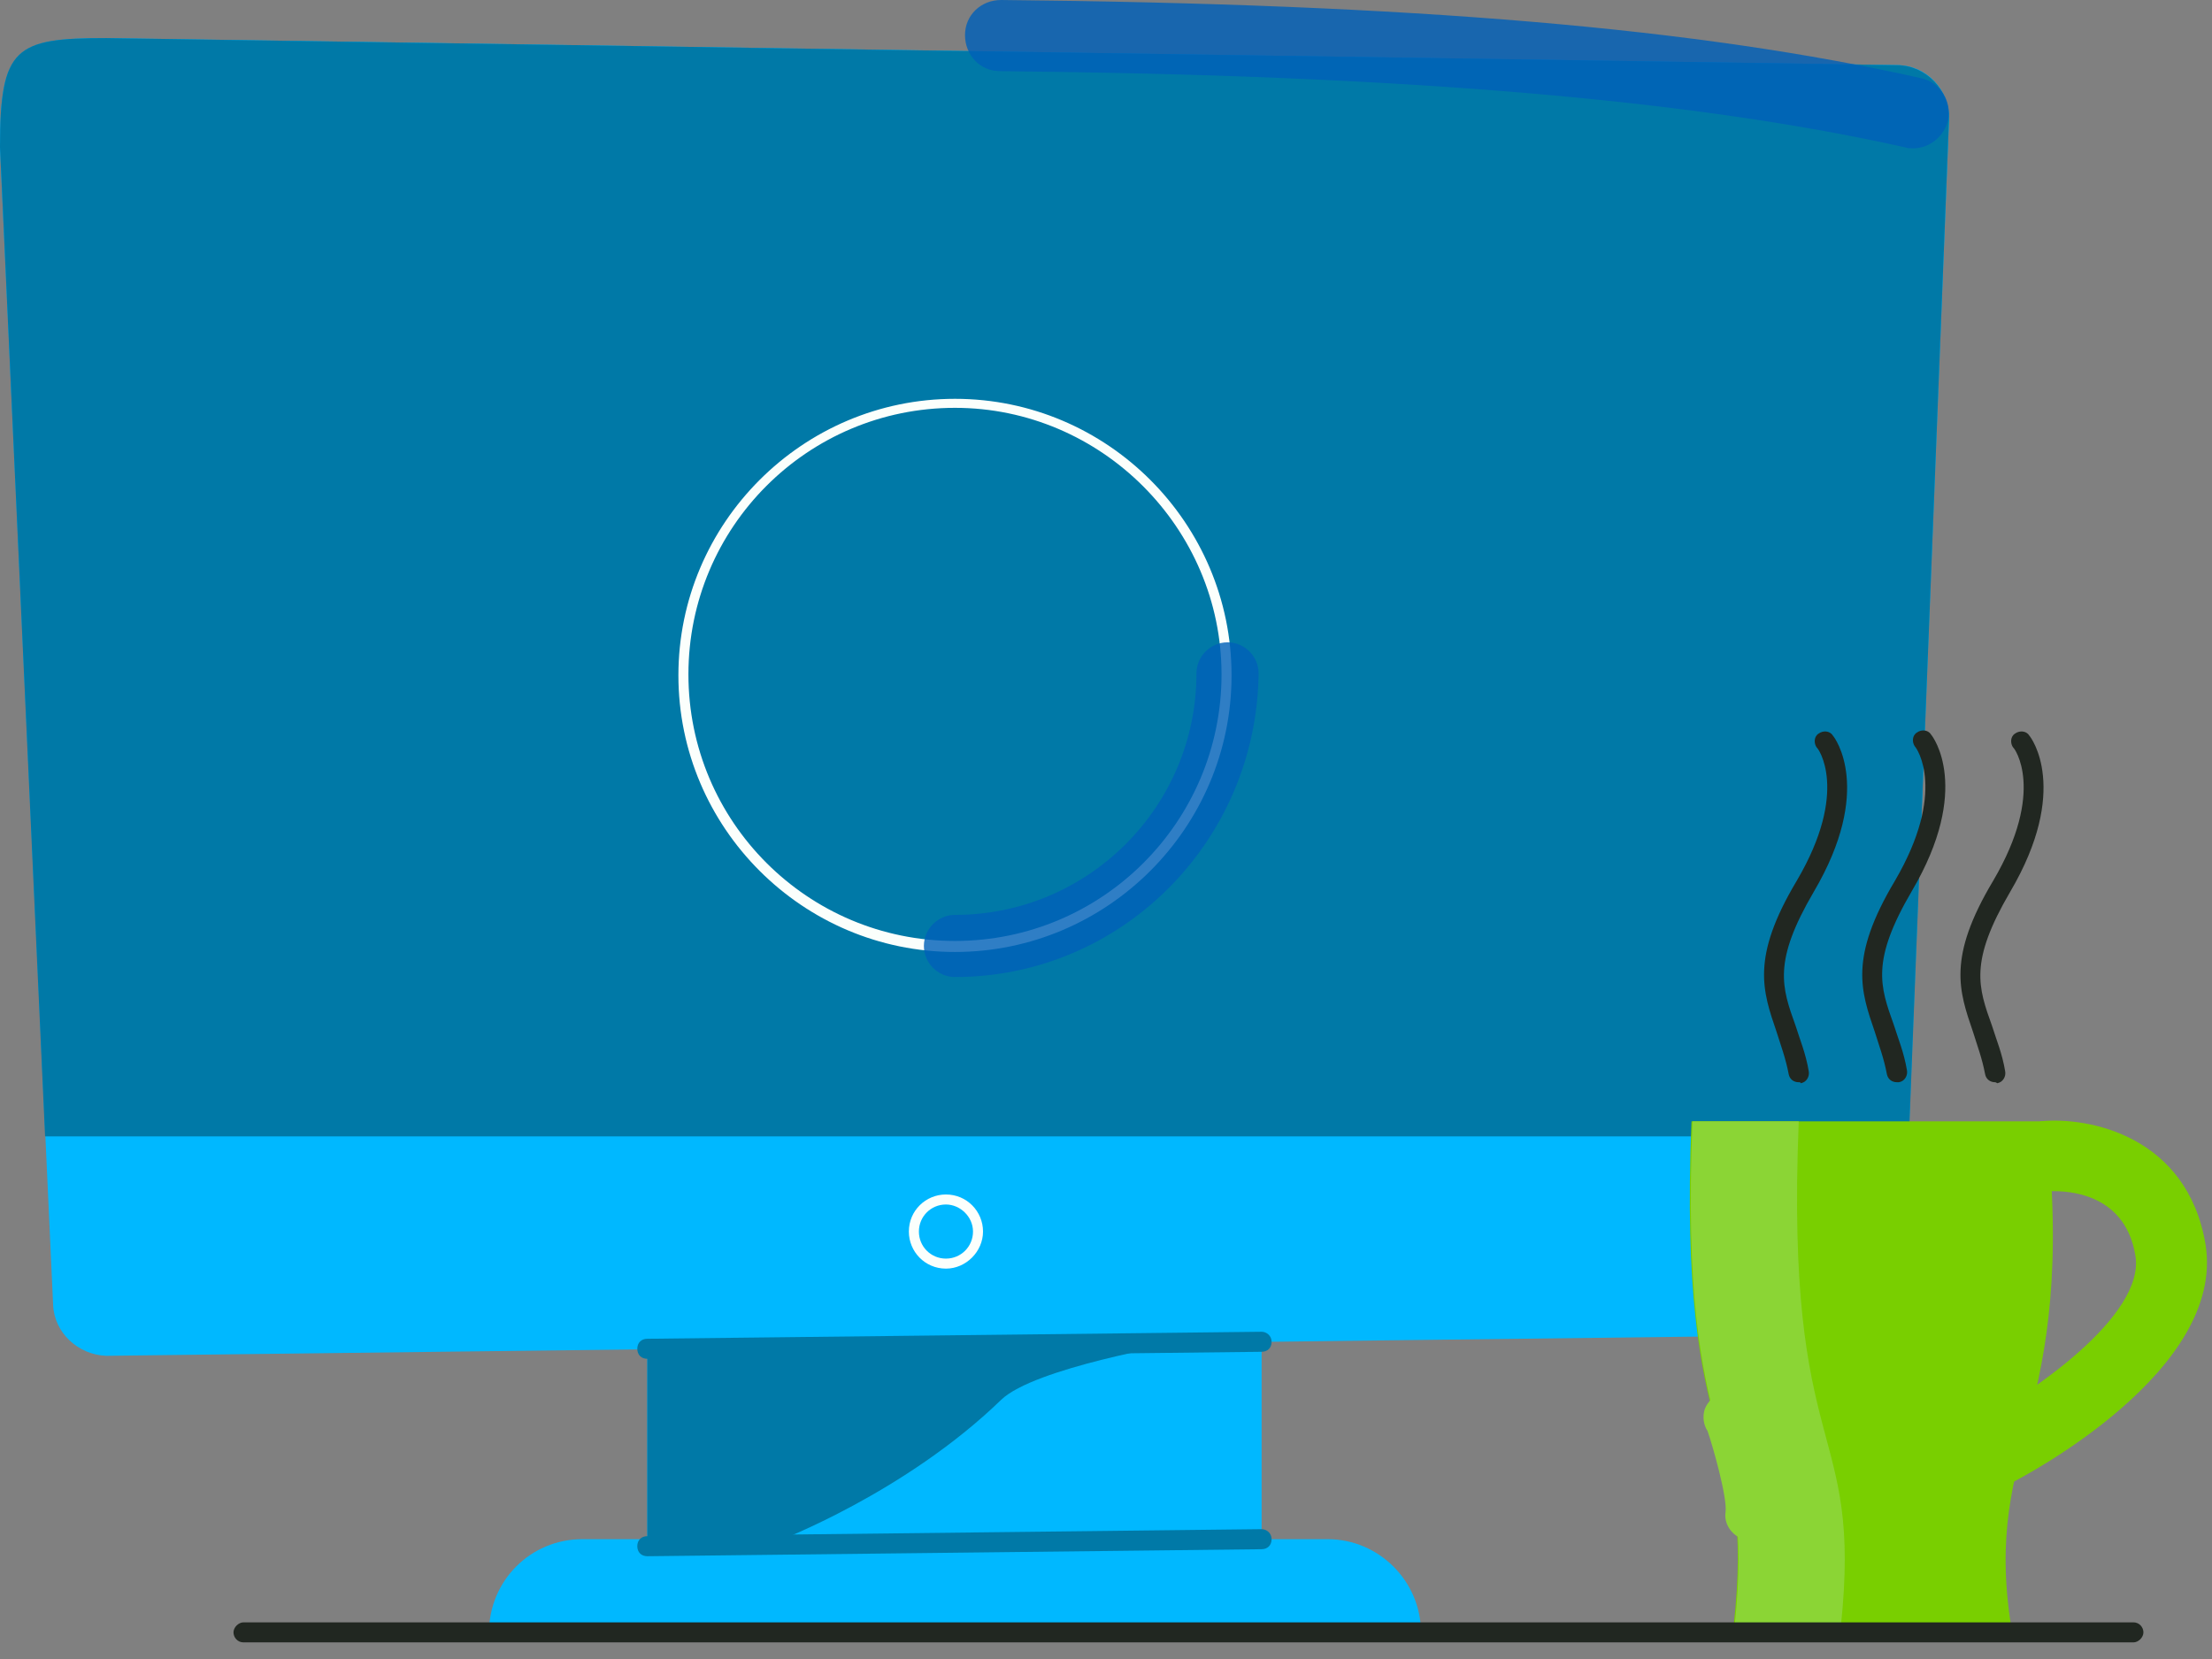 <svg width="104" height="78" viewBox="0 0 104 78" fill="none" xmlns="http://www.w3.org/2000/svg">
<rect x="0" y="0" width="104" height="78" fill="#808080" stroke="none"/>
<path d="M2.497 61.342L0 6.925C0 2.261 0.707 1.79 4.994 1.79L89.186 3.062C90.6 3.062 91.683 4.24 91.636 5.653L89.469 60.352C89.422 61.672 88.338 62.708 87.019 62.755L4.994 63.745C3.675 63.697 2.544 62.661 2.497 61.342Z" fill="#00B8FF"/>
<path d="M59.316 62.709H30.435V72.414H59.316V62.709Z" fill="#00B8FF"/>
<path d="M66.808 76.748H22.992C22.992 74.345 24.924 72.367 27.373 72.367H62.426C64.829 72.367 66.808 74.345 66.808 76.748Z" fill="#00B8FF"/>
<path d="M89.186 3.062L4.994 1.79C0.707 1.79 0 2.214 0 6.925L2.12 53.427H89.751L91.636 5.606C91.683 4.24 90.552 3.062 89.186 3.062Z" fill="#0079A7"/>
<path d="M30.435 63.886C30.152 63.886 29.963 63.698 29.963 63.415C29.963 63.132 30.152 62.944 30.435 62.944L59.315 62.614C59.551 62.614 59.786 62.803 59.786 63.085C59.786 63.368 59.598 63.556 59.315 63.556L30.435 63.886Z" fill="#0079A7"/>
<path d="M30.435 72.366V63.415L55.358 63.179C55.358 63.179 48.621 64.31 47.066 65.818C42.544 70.199 36.56 72.461 36.56 72.461H30.435V72.366Z" fill="#0079A7"/>
<path d="M44.899 44.758C37.738 44.758 31.896 38.916 31.896 31.755C31.896 24.593 37.738 18.751 44.899 18.751C52.061 18.751 57.903 24.593 57.903 31.755C57.903 38.916 52.061 44.758 44.899 44.758ZM44.899 19.175C37.974 19.175 32.367 24.782 32.367 31.707C32.367 38.633 37.974 44.24 44.899 44.24C51.825 44.24 57.432 38.633 57.432 31.707C57.432 24.829 51.778 19.175 44.899 19.175Z" fill="#FBFFFC"/>
<path d="M44.899 45.936C44.098 45.936 43.438 45.276 43.438 44.475C43.438 43.675 44.098 43.015 44.899 43.015C51.165 43.015 56.253 37.927 56.253 31.66C56.253 30.86 56.913 30.2 57.714 30.2C58.515 30.2 59.175 30.86 59.175 31.66C59.08 39.576 52.72 45.936 44.899 45.936Z" fill="#0060B9" fill-opacity="0.81"/>
<path d="M44.475 59.646C43.485 59.646 42.731 58.845 42.731 57.903C42.731 56.913 43.532 56.16 44.475 56.16C45.464 56.16 46.218 56.961 46.218 57.903C46.218 58.845 45.417 59.646 44.475 59.646ZM44.475 56.631C43.768 56.631 43.203 57.196 43.203 57.903C43.203 58.61 43.768 59.175 44.475 59.175C45.181 59.175 45.747 58.61 45.747 57.903C45.747 57.196 45.134 56.631 44.475 56.631Z" fill="#FBFFFC"/>
<path d="M30.435 73.168C30.152 73.168 29.963 72.979 29.963 72.696C29.963 72.414 30.152 72.225 30.435 72.225L59.315 71.895C59.551 71.895 59.786 72.084 59.786 72.367C59.786 72.649 59.598 72.838 59.315 72.838L30.435 73.168Z" fill="#0079A7"/>
<path d="M89.941 6.973C89.799 6.973 89.705 6.973 89.564 6.926C79.434 4.664 65.913 3.534 47.02 3.345C46.078 3.345 45.371 2.591 45.371 1.649C45.371 0.707 46.125 0 47.067 0C66.478 0.188 79.811 1.319 90.317 3.675C91.213 3.863 91.778 4.758 91.59 5.654C91.401 6.407 90.742 6.973 89.941 6.973Z" fill="#0060B9" fill-opacity="0.81"/>
<path d="M94.557 76.466H81.507C82.59 66.713 78.868 68.928 79.528 52.721H96.206C97.714 66.713 93.191 67.797 94.557 76.466Z" fill="#79CF00"/>
<path d="M84.57 52.721H79.576C78.916 68.928 82.591 66.713 81.555 76.466H86.549C87.585 66.713 83.91 68.928 84.57 52.721Z" fill="#8BD535"/>
<path d="M94.275 69.87L92.767 66.949C95.453 65.582 100.871 61.86 100.399 59.034C99.881 55.877 96.819 55.971 96.206 56.018L95.924 52.72C98.232 52.485 102.849 53.427 103.697 58.515C104.64 64.404 95.358 69.351 94.275 69.87Z" fill="#79CF00"/>
<path d="M82.307 72.413C82.26 72.413 82.213 72.413 82.166 72.413C81.506 72.319 81.035 71.707 81.129 71.094C81.224 70.435 80.517 67.938 80.281 67.278C80.093 66.996 80.046 66.618 80.14 66.289C80.329 65.723 80.941 65.347 81.553 65.488C82.26 65.629 82.496 66.053 83.061 68.22C83.626 70.435 83.532 71.189 83.532 71.424C83.438 71.942 82.92 72.413 82.307 72.413Z" fill="#8BD535"/>
<path d="M100.305 77.219H11.449C11.166 77.219 10.978 76.984 10.978 76.748C10.978 76.512 11.213 76.277 11.449 76.277H100.305C100.588 76.277 100.776 76.512 100.776 76.748C100.776 76.984 100.541 77.219 100.305 77.219Z" fill="#212721"/>
<path d="M84.569 50.883C84.333 50.883 84.145 50.741 84.098 50.506C83.957 49.752 83.721 49.139 83.532 48.527C82.873 46.595 82.308 45.041 84.475 41.413C86.972 37.173 85.464 35.147 85.417 35.147C85.276 34.958 85.276 34.628 85.511 34.487C85.7 34.346 86.029 34.346 86.171 34.581C86.265 34.675 88.103 37.125 85.276 41.931C83.344 45.229 83.768 46.407 84.428 48.244C84.616 48.857 84.899 49.516 85.04 50.364C85.087 50.6 84.946 50.883 84.663 50.93C84.663 50.883 84.616 50.883 84.569 50.883Z" fill="#212721"/>
<path d="M89.186 50.882C88.951 50.882 88.762 50.741 88.715 50.505C88.574 49.752 88.338 49.139 88.15 48.527C87.49 46.595 86.925 45.04 89.092 41.413C91.542 37.219 90.129 35.194 90.034 35.099C89.893 34.911 89.893 34.581 90.129 34.44C90.317 34.298 90.647 34.298 90.788 34.534C90.882 34.628 92.72 37.078 89.893 41.884C87.962 45.182 88.385 46.359 89.045 48.197C89.234 48.809 89.516 49.469 89.657 50.317C89.705 50.553 89.563 50.835 89.281 50.882C89.234 50.882 89.234 50.882 89.186 50.882Z" fill="#212721"/>
<path d="M93.804 50.883C93.568 50.883 93.38 50.741 93.333 50.506C93.191 49.752 92.956 49.139 92.767 48.527C92.108 46.595 91.542 45.041 93.71 41.413C96.207 37.173 94.699 35.147 94.652 35.147C94.511 34.958 94.511 34.628 94.746 34.487C94.935 34.346 95.264 34.346 95.406 34.581C95.5 34.675 97.337 37.125 94.511 41.931C92.579 45.229 93.003 46.407 93.662 48.244C93.851 48.857 94.134 49.516 94.275 50.364C94.322 50.6 94.181 50.883 93.898 50.93C93.851 50.883 93.804 50.883 93.804 50.883Z" fill="#212721"/>
</svg>
